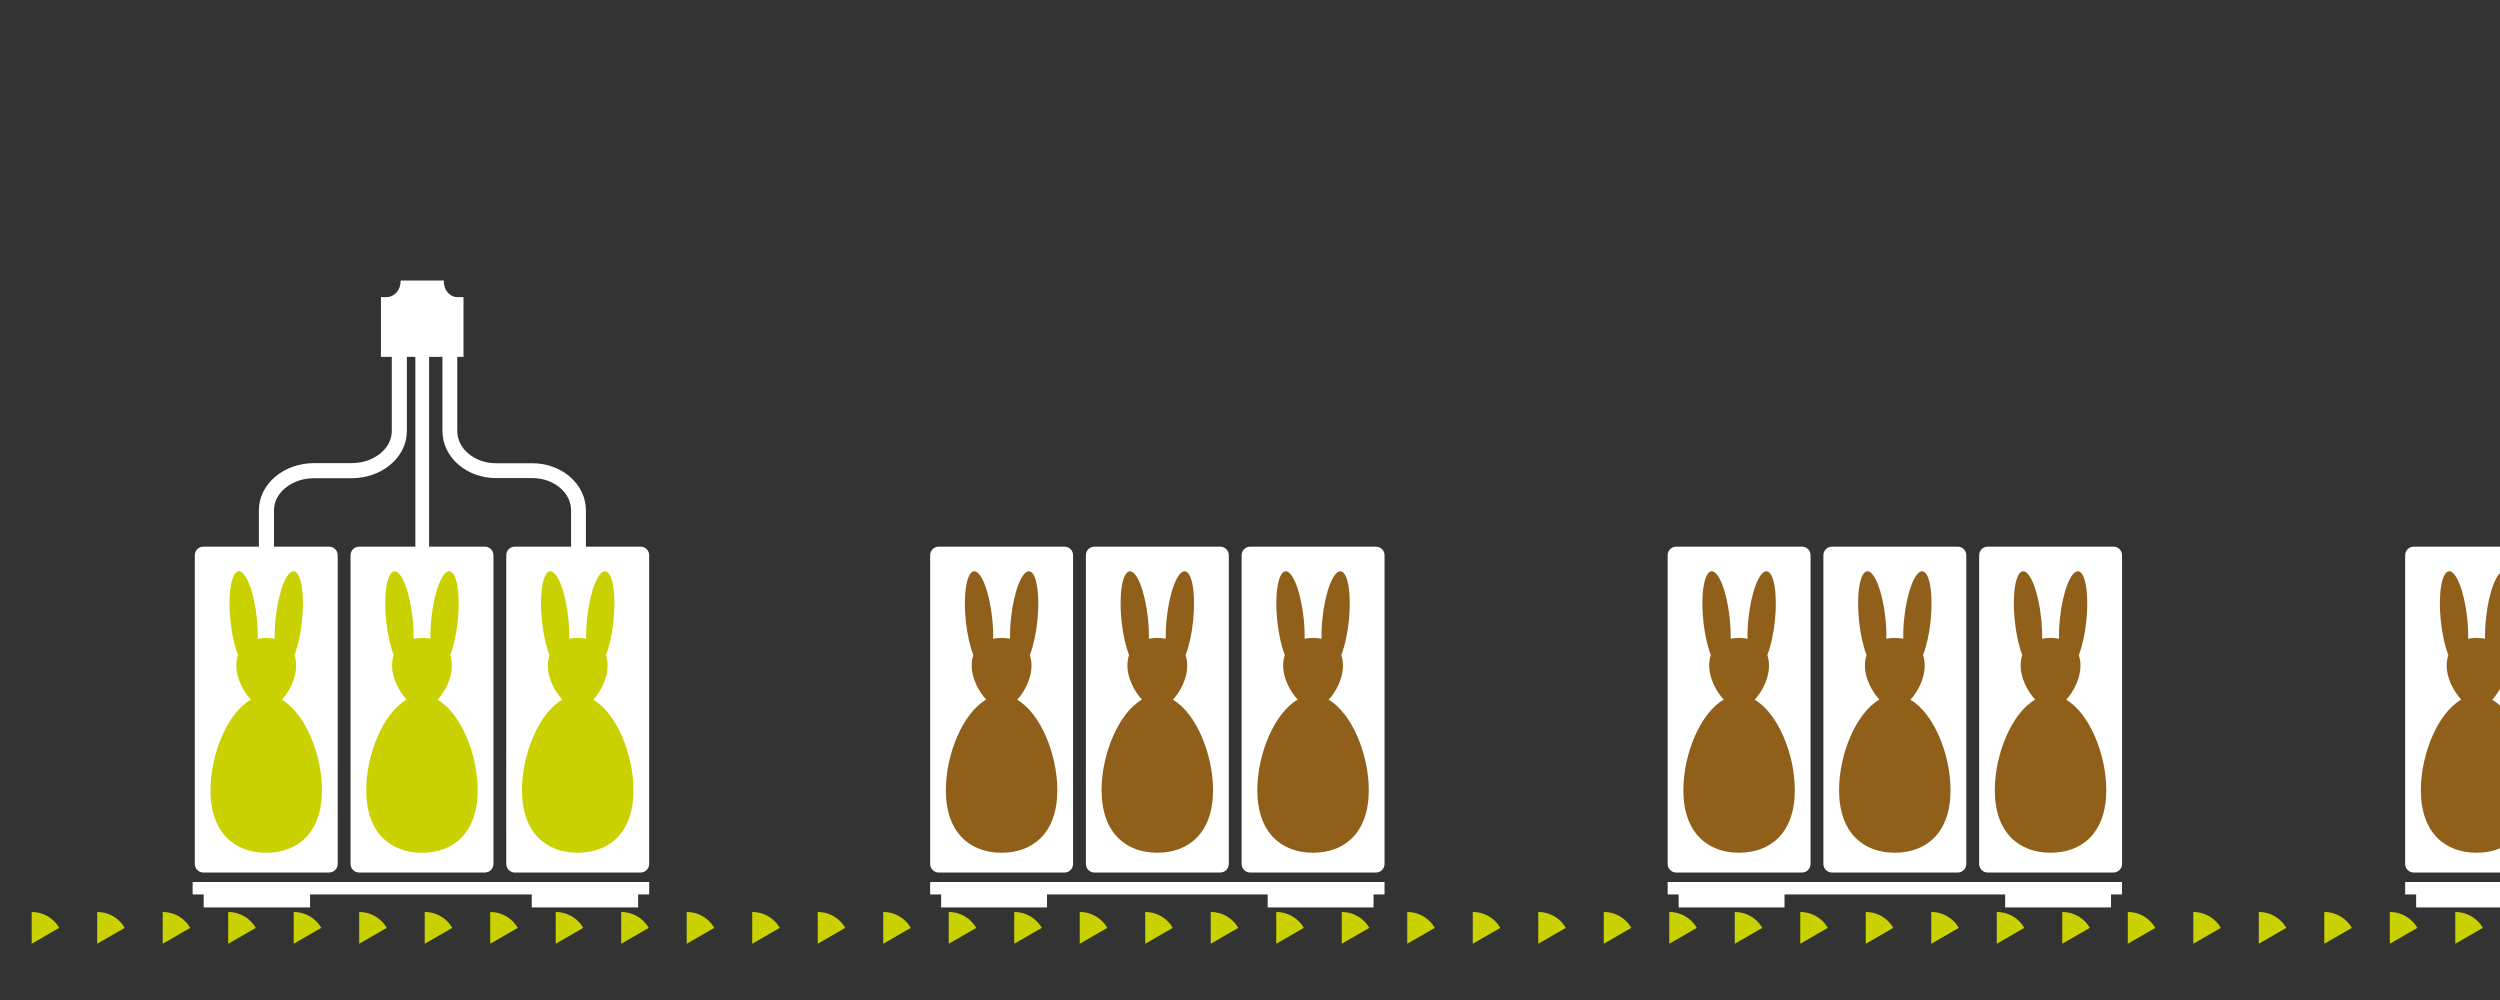 <?xml version="1.0" encoding="UTF-8"?><svg xmlns="http://www.w3.org/2000/svg" viewBox="0 0 2000 800"><rect x="0" y="0" width="2000" height="800" fill="#333333" stroke="none"/><defs><style>.cls-1{fill:#90601b;}.cls-2{stroke-width:11.87px;}.cls-2,.cls-3,.cls-4{fill:none;stroke:#fff;stroke-miterlimit:10;}.cls-5{fill:#fff;}.cls-6{fill:#c9d200;}.cls-3{stroke-width:12.06px;}.cls-4{stroke-width:11px;}</style></defs><g id="_1_6"><path class="cls-6" d="M25.39,729.57c4.31,0,8.69,1.1,12.69,3.41,4.02,2.32,7.16,5.55,9.31,9.31h0s-21.97,12.68-21.97,12.68l-.07.03v-25.44h.03Z"/><path class="cls-6" d="M77.8,729.57c4.31,0,8.69,1.1,12.69,3.41,4.02,2.32,7.16,5.55,9.31,9.31h0s-21.97,12.68-21.97,12.68l-.07.03v-25.44h.03Z"/><path class="cls-6" d="M130.2,729.57c4.31,0,8.69,1.1,12.69,3.41,4.02,2.32,7.16,5.55,9.31,9.31h0s-21.97,12.68-21.97,12.68l-.07.03v-25.44h.03Z"/><path class="cls-6" d="M182.6,729.57c4.31,0,8.69,1.1,12.69,3.41,4.02,2.32,7.16,5.55,9.31,9.31h0s-21.97,12.68-21.97,12.68l-.07.03v-25.44h.03Z"/><path class="cls-6" d="M235,729.57c4.31,0,8.69,1.1,12.69,3.41,4.02,2.32,7.16,5.55,9.31,9.31h0s-21.97,12.68-21.97,12.68l-.07.03v-25.44h.03Z"/><path class="cls-6" d="M287.4,729.57c4.31,0,8.69,1.1,12.69,3.41,4.02,2.32,7.16,5.55,9.31,9.31h0s-21.97,12.68-21.97,12.68l-.07.03v-25.44h.03Z"/><path class="cls-6" d="M339.81,729.57c4.31,0,8.69,1.1,12.69,3.41,4.02,2.32,7.16,5.55,9.31,9.31h0s-21.97,12.68-21.97,12.68l-.07.03v-25.44h.03Z"/><path class="cls-6" d="M392.21,729.57c4.31,0,8.69,1.1,12.69,3.41,4.02,2.32,7.16,5.55,9.31,9.31h0s-21.97,12.68-21.97,12.68l-.07.03v-25.44h.03Z"/><path class="cls-6" d="M444.61,729.57c4.31,0,8.69,1.1,12.69,3.41,4.02,2.32,7.16,5.55,9.31,9.31h0s-21.97,12.68-21.97,12.68l-.07.03v-25.44h.03Z"/><path class="cls-6" d="M497.01,729.57c4.31,0,8.69,1.1,12.69,3.41,4.02,2.32,7.16,5.55,9.31,9.31h0s-21.97,12.68-21.97,12.68l-.07.03v-25.44h.03Z"/><path class="cls-6" d="M549.42,729.57c4.31,0,8.69,1.1,12.69,3.41,4.02,2.32,7.16,5.55,9.31,9.31h0s-21.97,12.68-21.97,12.68l-.07.03v-25.44h.03Z"/><path class="cls-6" d="M601.82,729.57c4.31,0,8.69,1.1,12.69,3.41,4.02,2.32,7.16,5.55,9.31,9.31h0s-21.97,12.68-21.97,12.68l-.07.03v-25.44h.03Z"/><path class="cls-6" d="M654.22,729.57c4.31,0,8.69,1.1,12.69,3.41,4.02,2.32,7.16,5.55,9.31,9.31h0s-21.97,12.68-21.97,12.68l-.07.03v-25.44h.03Z"/><path class="cls-6" d="M706.62,729.57c4.31,0,8.69,1.1,12.69,3.41,4.02,2.32,7.16,5.55,9.31,9.31h0s-21.97,12.68-21.97,12.68l-.07.03v-25.44h.03Z"/><path class="cls-6" d="M759.02,729.57c4.31,0,8.69,1.1,12.69,3.41,4.02,2.32,7.16,5.55,9.31,9.31h0s-21.97,12.68-21.97,12.68l-.07.03v-25.44h.03Z"/><path class="cls-6" d="M811.43,729.57c4.31,0,8.69,1.1,12.69,3.41,4.02,2.32,7.16,5.55,9.31,9.31h0s-21.97,12.68-21.97,12.68l-.07.03v-25.44h.03Z"/><path class="cls-6" d="M863.83,729.57c4.31,0,8.69,1.1,12.69,3.41,4.02,2.32,7.16,5.55,9.31,9.31h0s-21.97,12.68-21.97,12.68l-.07.03v-25.44h.03Z"/><path class="cls-6" d="M916.23,729.57c4.31,0,8.69,1.1,12.69,3.41,4.02,2.32,7.16,5.55,9.31,9.31h0s-21.97,12.68-21.97,12.68l-.07.03v-25.44h.03Z"/><path class="cls-6" d="M968.63,729.57c4.31,0,8.69,1.1,12.69,3.41,4.02,2.32,7.16,5.55,9.31,9.31h0s-21.97,12.68-21.97,12.68l-.07.03v-25.44h.03Z"/><path class="cls-6" d="M1021.04,729.57c4.31,0,8.69,1.1,12.69,3.41,4.02,2.32,7.16,5.55,9.31,9.31h0s-21.97,12.68-21.97,12.68l-.07.03v-25.44h.03Z"/><path class="cls-6" d="M1073.44,729.57c4.31,0,8.69,1.1,12.69,3.41,4.02,2.32,7.16,5.55,9.31,9.31h0s-21.97,12.68-21.97,12.68l-.07.03v-25.44h.03Z"/><path class="cls-6" d="M1125.84,729.57c4.31,0,8.69,1.1,12.69,3.41,4.02,2.32,7.16,5.55,9.31,9.31h0s-21.97,12.68-21.97,12.68l-.07.03v-25.44h.03Z"/><path class="cls-6" d="M1178.24,729.57c4.31,0,8.69,1.1,12.69,3.41,4.02,2.32,7.16,5.55,9.31,9.31h0s-21.97,12.68-21.97,12.68l-.07.03v-25.44h.03Z"/><path class="cls-6" d="M1230.65,729.57c4.31,0,8.69,1.1,12.69,3.41,4.02,2.32,7.16,5.55,9.31,9.31h0s-21.97,12.68-21.97,12.68l-.07.03v-25.44h.03Z"/><path class="cls-6" d="M1283.05,729.57c4.31,0,8.69,1.1,12.69,3.41,4.02,2.32,7.16,5.55,9.31,9.31h0s-21.97,12.68-21.97,12.68l-.07.03v-25.44h.03Z"/><path class="cls-6" d="M1335.45,729.57c4.31,0,8.69,1.1,12.69,3.41,4.02,2.32,7.16,5.55,9.31,9.31h0s-21.97,12.68-21.97,12.68l-.07.03v-25.44h.03Z"/><path class="cls-6" d="M1387.85,729.57c4.31,0,8.69,1.1,12.69,3.41,4.02,2.32,7.16,5.55,9.31,9.31h0s-21.97,12.68-21.97,12.68l-.07.03v-25.44h.03Z"/><path class="cls-6" d="M1440.25,729.57c4.31,0,8.69,1.1,12.69,3.41,4.02,2.32,7.16,5.55,9.31,9.31h0s-21.97,12.68-21.97,12.68l-.07.03v-25.44h.03Z"/><path class="cls-6" d="M1492.66,729.57c4.31,0,8.69,1.1,12.69,3.41,4.02,2.32,7.16,5.55,9.31,9.31h0s-21.97,12.68-21.97,12.68l-.07.03v-25.44h.03Z"/><path class="cls-6" d="M1545.06,729.57c4.31,0,8.69,1.1,12.69,3.41,4.02,2.32,7.16,5.55,9.31,9.31h0s-21.97,12.68-21.97,12.68l-.07.03v-25.44h.03Z"/><path class="cls-6" d="M1597.46,729.57c4.31,0,8.69,1.1,12.69,3.41,4.02,2.32,7.16,5.55,9.31,9.31h0s-21.97,12.68-21.97,12.68l-.07.03v-25.44h.03Z"/><path class="cls-6" d="M1649.86,729.57c4.31,0,8.69,1.1,12.69,3.41,4.02,2.32,7.16,5.55,9.31,9.31h0s-21.97,12.68-21.97,12.68l-.07.03v-25.44h.03Z"/><path class="cls-6" d="M1702.27,729.57c4.31,0,8.69,1.1,12.69,3.41,4.02,2.32,7.16,5.55,9.31,9.31h0s-21.97,12.68-21.97,12.68l-.07.03v-25.44h.03Z"/><path class="cls-6" d="M1754.67,729.57c4.31,0,8.69,1.1,12.69,3.41,4.02,2.32,7.16,5.55,9.31,9.31h0s-21.97,12.68-21.97,12.68l-.07.03v-25.44h.03Z"/><path class="cls-6" d="M1807.07,729.57c4.31,0,8.69,1.1,12.69,3.41,4.02,2.32,7.16,5.55,9.31,9.31h0s-21.97,12.68-21.97,12.68l-.07.03v-25.44h.03Z"/><path class="cls-6" d="M1859.47,729.57c4.31,0,8.69,1.1,12.69,3.41,4.02,2.32,7.16,5.55,9.31,9.31h0s-21.97,12.68-21.97,12.68l-.07.03v-25.44h.03Z"/><path class="cls-6" d="M1911.88,729.57c4.31,0,8.69,1.1,12.69,3.41,4.02,2.32,7.16,5.55,9.31,9.31h0s-21.97,12.68-21.97,12.68l-.07.03v-25.44h.03Z"/><path class="cls-6" d="M1964.28,729.57c4.31,0,8.69,1.1,12.69,3.41,4.02,2.32,7.16,5.55,9.31,9.31h0s-21.97,12.68-21.97,12.68l-.07.03v-25.44h.03Z"/></g><g id="Hasen1"><path class="cls-5" d="M162.69,437.32h100.63c3.78,0,6.85,3.07,6.85,6.85v247c0,3.78-3.07,6.85-6.85,6.85h-100.63c-3.78,0-6.85-3.07-6.85-6.85v-247c0-3.78,3.07-6.85,6.85-6.85Z"/><path class="cls-6" d="M213,682.19c-24.64,0-44.61-15.33-44.61-50.12,0-28.74,13.64-61.77,32.28-72.38-6.3-6.88-11.62-17.48-11.62-26.98,0-3.27.47-6.15,1.33-8.66-2.67-6.82-4.88-16.41-6.02-27.16-2.26-21.4.64-39.26,6.47-39.87s12.39,16.24,14.65,37.64c.61,5.79.84,11.32.74,16.32,2.15-.44,4.41-.65,6.76-.65s4.62.22,6.76.65c-.1-5,.13-10.53.74-16.32,2.26-21.4,8.82-38.26,14.65-37.64,5.83.62,8.73,18.47,6.47,39.87-1.13,10.75-3.35,20.34-6.02,27.16.86,2.51,1.33,5.39,1.33,8.66,0,9.55-5.12,20.22-11.43,27.09,18.54,10.72,32.09,43.62,32.09,72.27,0,34.78-19.97,50.12-44.61,50.12Z"/><path class="cls-5" d="M287.28,437.32h100.63c3.78,0,6.85,3.07,6.85,6.85v247c0,3.78-3.07,6.85-6.85,6.85h-100.63c-3.78,0-6.85-3.07-6.85-6.85v-247c0-3.78,3.07-6.85,6.85-6.85Z"/><path class="cls-6" d="M337.59,682.19c-24.64,0-44.61-15.33-44.61-50.12,0-28.74,13.64-61.77,32.28-72.38-6.3-6.88-11.62-17.48-11.62-26.98,0-3.27.47-6.15,1.33-8.66-2.67-6.82-4.88-16.41-6.02-27.16-2.26-21.4.64-39.26,6.47-39.87,5.83-.62,12.39,16.24,14.65,37.64.61,5.79.84,11.32.74,16.32,2.15-.44,4.41-.65,6.76-.65s4.62.22,6.76.65c-.1-5,.13-10.53.74-16.32,2.26-21.4,8.82-38.26,14.65-37.64,5.83.62,8.73,18.47,6.47,39.87-1.13,10.75-3.35,20.34-6.02,27.16.86,2.51,1.33,5.39,1.33,8.66,0,9.55-5.12,20.22-11.43,27.09,18.54,10.72,32.09,43.62,32.09,72.27,0,34.78-19.97,50.12-44.61,50.12Z"/><path class="cls-5" d="M411.86,437.32h100.63c3.78,0,6.85,3.07,6.85,6.85v247c0,3.78-3.07,6.85-6.85,6.85h-100.63c-3.78,0-6.85-3.07-6.85-6.85v-247c0-3.78,3.07-6.85,6.85-6.85Z"/><path class="cls-6" d="M462.18,682.19c-24.64,0-44.61-15.33-44.61-50.12,0-28.74,13.64-61.77,32.28-72.38-6.3-6.88-11.62-17.48-11.62-26.98,0-3.27.47-6.15,1.33-8.66-2.67-6.82-4.88-16.41-6.02-27.16-2.26-21.4.64-39.26,6.47-39.87,5.83-.62,12.39,16.24,14.65,37.64.61,5.79.84,11.32.74,16.32,2.15-.44,4.41-.65,6.76-.65s4.62.22,6.76.65c-.1-5,.13-10.53.74-16.32,2.26-21.4,8.82-38.26,14.65-37.64,5.83.62,8.73,18.47,6.47,39.87-1.13,10.75-3.35,20.34-6.02,27.16.86,2.51,1.33,5.39,1.33,8.66,0,9.55-5.12,20.22-11.43,27.09,18.54,10.72,32.09,43.62,32.09,72.27,0,34.78-19.97,50.12-44.61,50.12Z"/><rect class="cls-5" x="154.12" y="705.62" width="365.22" height="9.93"/><rect class="cls-5" x="162.96" y="710.09" width="85.09" height="15.84"/><rect class="cls-5" x="425.41" y="710.09" width="85.09" height="15.84"/><path class="cls-5" d="M750.97,437.32h100.63c3.78,0,6.85,3.07,6.85,6.85v247c0,3.78-3.07,6.85-6.85,6.85h-100.63c-3.78,0-6.85-3.07-6.85-6.85v-247c0-3.78,3.07-6.85,6.85-6.85Z"/><path class="cls-1" d="M801.29,682.19c-24.64,0-44.61-15.33-44.61-50.12,0-28.74,13.64-61.77,32.28-72.38-6.3-6.88-11.62-17.48-11.62-26.98,0-3.27.47-6.15,1.33-8.66-2.67-6.82-4.88-16.41-6.02-27.16-2.26-21.4.64-39.26,6.47-39.87s12.39,16.24,14.65,37.64c.61,5.79.84,11.32.74,16.32,2.15-.44,4.41-.65,6.76-.65s4.62.22,6.76.65c-.1-5,.13-10.53.74-16.32,2.26-21.4,8.82-38.26,14.65-37.64,5.83.62,8.73,18.47,6.47,39.87-1.13,10.75-3.35,20.34-6.02,27.16.86,2.51,1.33,5.39,1.33,8.66,0,9.55-5.12,20.22-11.43,27.09,18.54,10.72,32.09,43.62,32.09,72.27,0,34.78-19.97,50.12-44.61,50.12Z"/><path class="cls-5" d="M875.56,437.32h100.63c3.78,0,6.85,3.07,6.85,6.85v247c0,3.78-3.07,6.85-6.85,6.85h-100.63c-3.78,0-6.85-3.07-6.85-6.85v-247c0-3.78,3.07-6.85,6.85-6.85Z"/><path class="cls-1" d="M925.87,682.19c-24.64,0-44.61-15.33-44.61-50.12,0-28.74,13.64-61.77,32.28-72.38-6.3-6.88-11.62-17.48-11.62-26.98,0-3.27.47-6.15,1.33-8.66-2.67-6.82-4.88-16.41-6.02-27.16-2.26-21.4.64-39.26,6.47-39.87,5.83-.62,12.39,16.24,14.65,37.64.61,5.79.84,11.32.74,16.32,2.15-.44,4.41-.65,6.76-.65s4.62.22,6.76.65c-.1-5,.13-10.53.74-16.32,2.26-21.4,8.82-38.26,14.65-37.64,5.83.62,8.73,18.47,6.47,39.87-1.13,10.75-3.35,20.34-6.02,27.16.86,2.51,1.33,5.39,1.33,8.66,0,9.55-5.12,20.22-11.43,27.09,18.54,10.72,32.09,43.62,32.09,72.27,0,34.78-19.97,50.12-44.61,50.12Z"/><path class="cls-5" d="M1000.15,437.32h100.63c3.78,0,6.85,3.07,6.85,6.85v247c0,3.78-3.07,6.85-6.85,6.85h-100.63c-3.78,0-6.85-3.07-6.85-6.85v-247c0-3.78,3.07-6.85,6.85-6.85Z"/><path class="cls-1" d="M1050.46,682.19c-24.64,0-44.61-15.33-44.61-50.12,0-28.74,13.64-61.77,32.28-72.38-6.3-6.88-11.62-17.48-11.62-26.98,0-3.27.47-6.15,1.33-8.66-2.67-6.82-4.88-16.41-6.02-27.16-2.26-21.4.64-39.26,6.47-39.87,5.83-.62,12.39,16.24,14.65,37.64.61,5.79.84,11.32.74,16.32,2.15-.44,4.41-.65,6.76-.65s4.62.22,6.76.65c-.1-5,.13-10.53.74-16.32,2.26-21.4,8.82-38.26,14.65-37.64,5.83.62,8.73,18.47,6.47,39.87-1.13,10.75-3.35,20.34-6.02,27.16.86,2.51,1.33,5.39,1.33,8.66,0,9.55-5.12,20.22-11.43,27.09,18.54,10.72,32.09,43.62,32.09,72.27,0,34.78-19.97,50.12-44.61,50.12Z"/><rect class="cls-5" x="744.12" y="705.62" width="363.5" height="9.93"/><rect class="cls-5" x="752.92" y="710.09" width="84.69" height="15.84"/><rect class="cls-5" x="1014.13" y="710.09" width="84.69" height="15.84"/><path class="cls-5" d="M1340.97,437.32h100.63c3.78,0,6.85,3.07,6.85,6.85v247c0,3.78-3.07,6.85-6.85,6.85h-100.63c-3.78,0-6.85-3.07-6.85-6.85v-247c0-3.78,3.07-6.85,6.85-6.85Z"/><path class="cls-1" d="M1391.29,682.19c-24.64,0-44.61-15.33-44.61-50.12,0-28.74,13.64-61.77,32.28-72.38-6.3-6.88-11.62-17.48-11.62-26.98,0-3.27.47-6.15,1.33-8.66-2.67-6.82-4.88-16.41-6.02-27.16-2.26-21.4.64-39.26,6.47-39.87s12.39,16.24,14.65,37.64c.61,5.79.84,11.32.74,16.32,2.15-.44,4.41-.65,6.76-.65s4.62.22,6.76.65c-.1-5,.13-10.53.74-16.32,2.26-21.4,8.82-38.26,14.65-37.64,5.83.62,8.73,18.47,6.47,39.87-1.13,10.75-3.35,20.34-6.02,27.16.86,2.51,1.33,5.39,1.33,8.66,0,9.55-5.12,20.22-11.43,27.09,18.54,10.72,32.09,43.62,32.09,72.27,0,34.78-19.97,50.12-44.61,50.12Z"/><path class="cls-5" d="M1465.56,437.32h100.63c3.78,0,6.85,3.07,6.85,6.85v247c0,3.78-3.07,6.85-6.85,6.85h-100.63c-3.78,0-6.85-3.07-6.85-6.85v-247c0-3.78,3.07-6.85,6.85-6.85Z"/><path class="cls-1" d="M1515.87,682.19c-24.64,0-44.61-15.33-44.61-50.12,0-28.74,13.64-61.77,32.28-72.38-6.3-6.88-11.62-17.48-11.62-26.98,0-3.27.47-6.15,1.33-8.66-2.67-6.82-4.88-16.41-6.02-27.16-2.26-21.4.64-39.26,6.47-39.87,5.83-.62,12.39,16.24,14.65,37.64.61,5.79.84,11.32.74,16.32,2.15-.44,4.41-.65,6.76-.65s4.62.22,6.76.65c-.1-5,.13-10.53.74-16.32,2.26-21.4,8.82-38.26,14.65-37.64,5.83.62,8.73,18.47,6.47,39.87-1.13,10.75-3.35,20.34-6.02,27.16.86,2.51,1.33,5.39,1.33,8.66,0,9.55-5.12,20.22-11.43,27.09,18.54,10.72,32.09,43.62,32.09,72.27,0,34.78-19.97,50.12-44.61,50.12Z"/><path class="cls-5" d="M1590.15,437.32h100.63c3.78,0,6.85,3.07,6.85,6.85v247c0,3.78-3.07,6.85-6.85,6.85h-100.63c-3.78,0-6.85-3.07-6.85-6.85v-247c0-3.78,3.07-6.85,6.85-6.85Z"/><path class="cls-1" d="M1640.46,682.19c-24.64,0-44.61-15.33-44.61-50.12,0-28.74,13.64-61.77,32.28-72.38-6.3-6.88-11.62-17.48-11.62-26.98,0-3.27.47-6.15,1.33-8.66-2.67-6.82-4.88-16.41-6.02-27.16-2.26-21.4.64-39.26,6.47-39.87,5.83-.62,12.39,16.24,14.65,37.64.61,5.79.84,11.32.74,16.32,2.15-.44,4.41-.65,6.76-.65s4.62.22,6.76.65c-.1-5,.13-10.53.74-16.32,2.26-21.4,8.82-38.26,14.65-37.64,5.83.62,8.73,18.47,6.47,39.87-1.13,10.75-3.35,20.34-6.02,27.16.86,2.51,1.33,5.39,1.33,8.66,0,9.55-5.12,20.22-11.43,27.09,18.54,10.72,32.09,43.62,32.09,72.27,0,34.78-19.97,50.12-44.61,50.12Z"/><rect class="cls-5" x="1334.12" y="705.62" width="363.5" height="9.93"/><rect class="cls-5" x="1342.92" y="710.09" width="84.69" height="15.84"/><rect class="cls-5" x="1604.13" y="710.09" width="84.69" height="15.84"/><path class="cls-5" d="M1930.97,437.32h100.63c3.78,0,6.85,3.07,6.85,6.85v247c0,3.78-3.07,6.85-6.85,6.85h-100.63c-3.78,0-6.85-3.07-6.85-6.85v-247c0-3.78,3.07-6.85,6.85-6.85Z"/><path class="cls-1" d="M1981.29,682.19c-24.64,0-44.61-15.33-44.61-50.12,0-28.74,13.64-61.77,32.28-72.38-6.3-6.88-11.62-17.48-11.62-26.98,0-3.27.47-6.15,1.33-8.66-2.67-6.82-4.88-16.41-6.02-27.16-2.26-21.4.64-39.26,6.47-39.87s12.39,16.24,14.65,37.64c.61,5.79.84,11.32.74,16.32,2.15-.44,4.41-.65,6.76-.65s4.62.22,6.76.65c-.1-5,.13-10.53.74-16.32,2.26-21.4,8.82-38.26,14.65-37.64,5.83.62,8.73,18.47,6.47,39.87-1.13,10.75-3.35,20.34-6.02,27.16.86,2.51,1.33,5.39,1.33,8.66,0,9.55-5.12,20.22-11.43,27.09,18.54,10.72,32.09,43.62,32.09,72.27,0,34.78-19.97,50.12-44.61,50.12Z"/><rect class="cls-5" x="1924.12" y="705.62" width="363.5" height="9.93"/><rect class="cls-5" x="1932.92" y="710.09" width="84.69" height="15.84"/></g><g id="Dispenser01"><line class="cls-4" x1="337.78" y1="252.47" x2="337.78" y2="448.49"/><path class="cls-5" d="M370.8,285.51h-66.04v-47.78h4.33c6.3,0,11.4-5.66,11.4-12.63v-.67h34.58s0,1.07,0,1.07c0,6.76,4.94,12.23,11.04,12.23h4.69v47.78Z"/><path class="cls-3" d="M213.14,448.49v-40.27c0-17.5,17.07-31.69,38.14-31.69h30.05c21.06,0,38.14-14.19,38.14-31.69v-62.37"/><path class="cls-2" d="M462.79,448.49v-40.27c0-17.5-16.53-31.69-36.91-31.69h-29.09c-20.39,0-36.91-14.19-36.91-31.69v-62.37"/></g></svg>